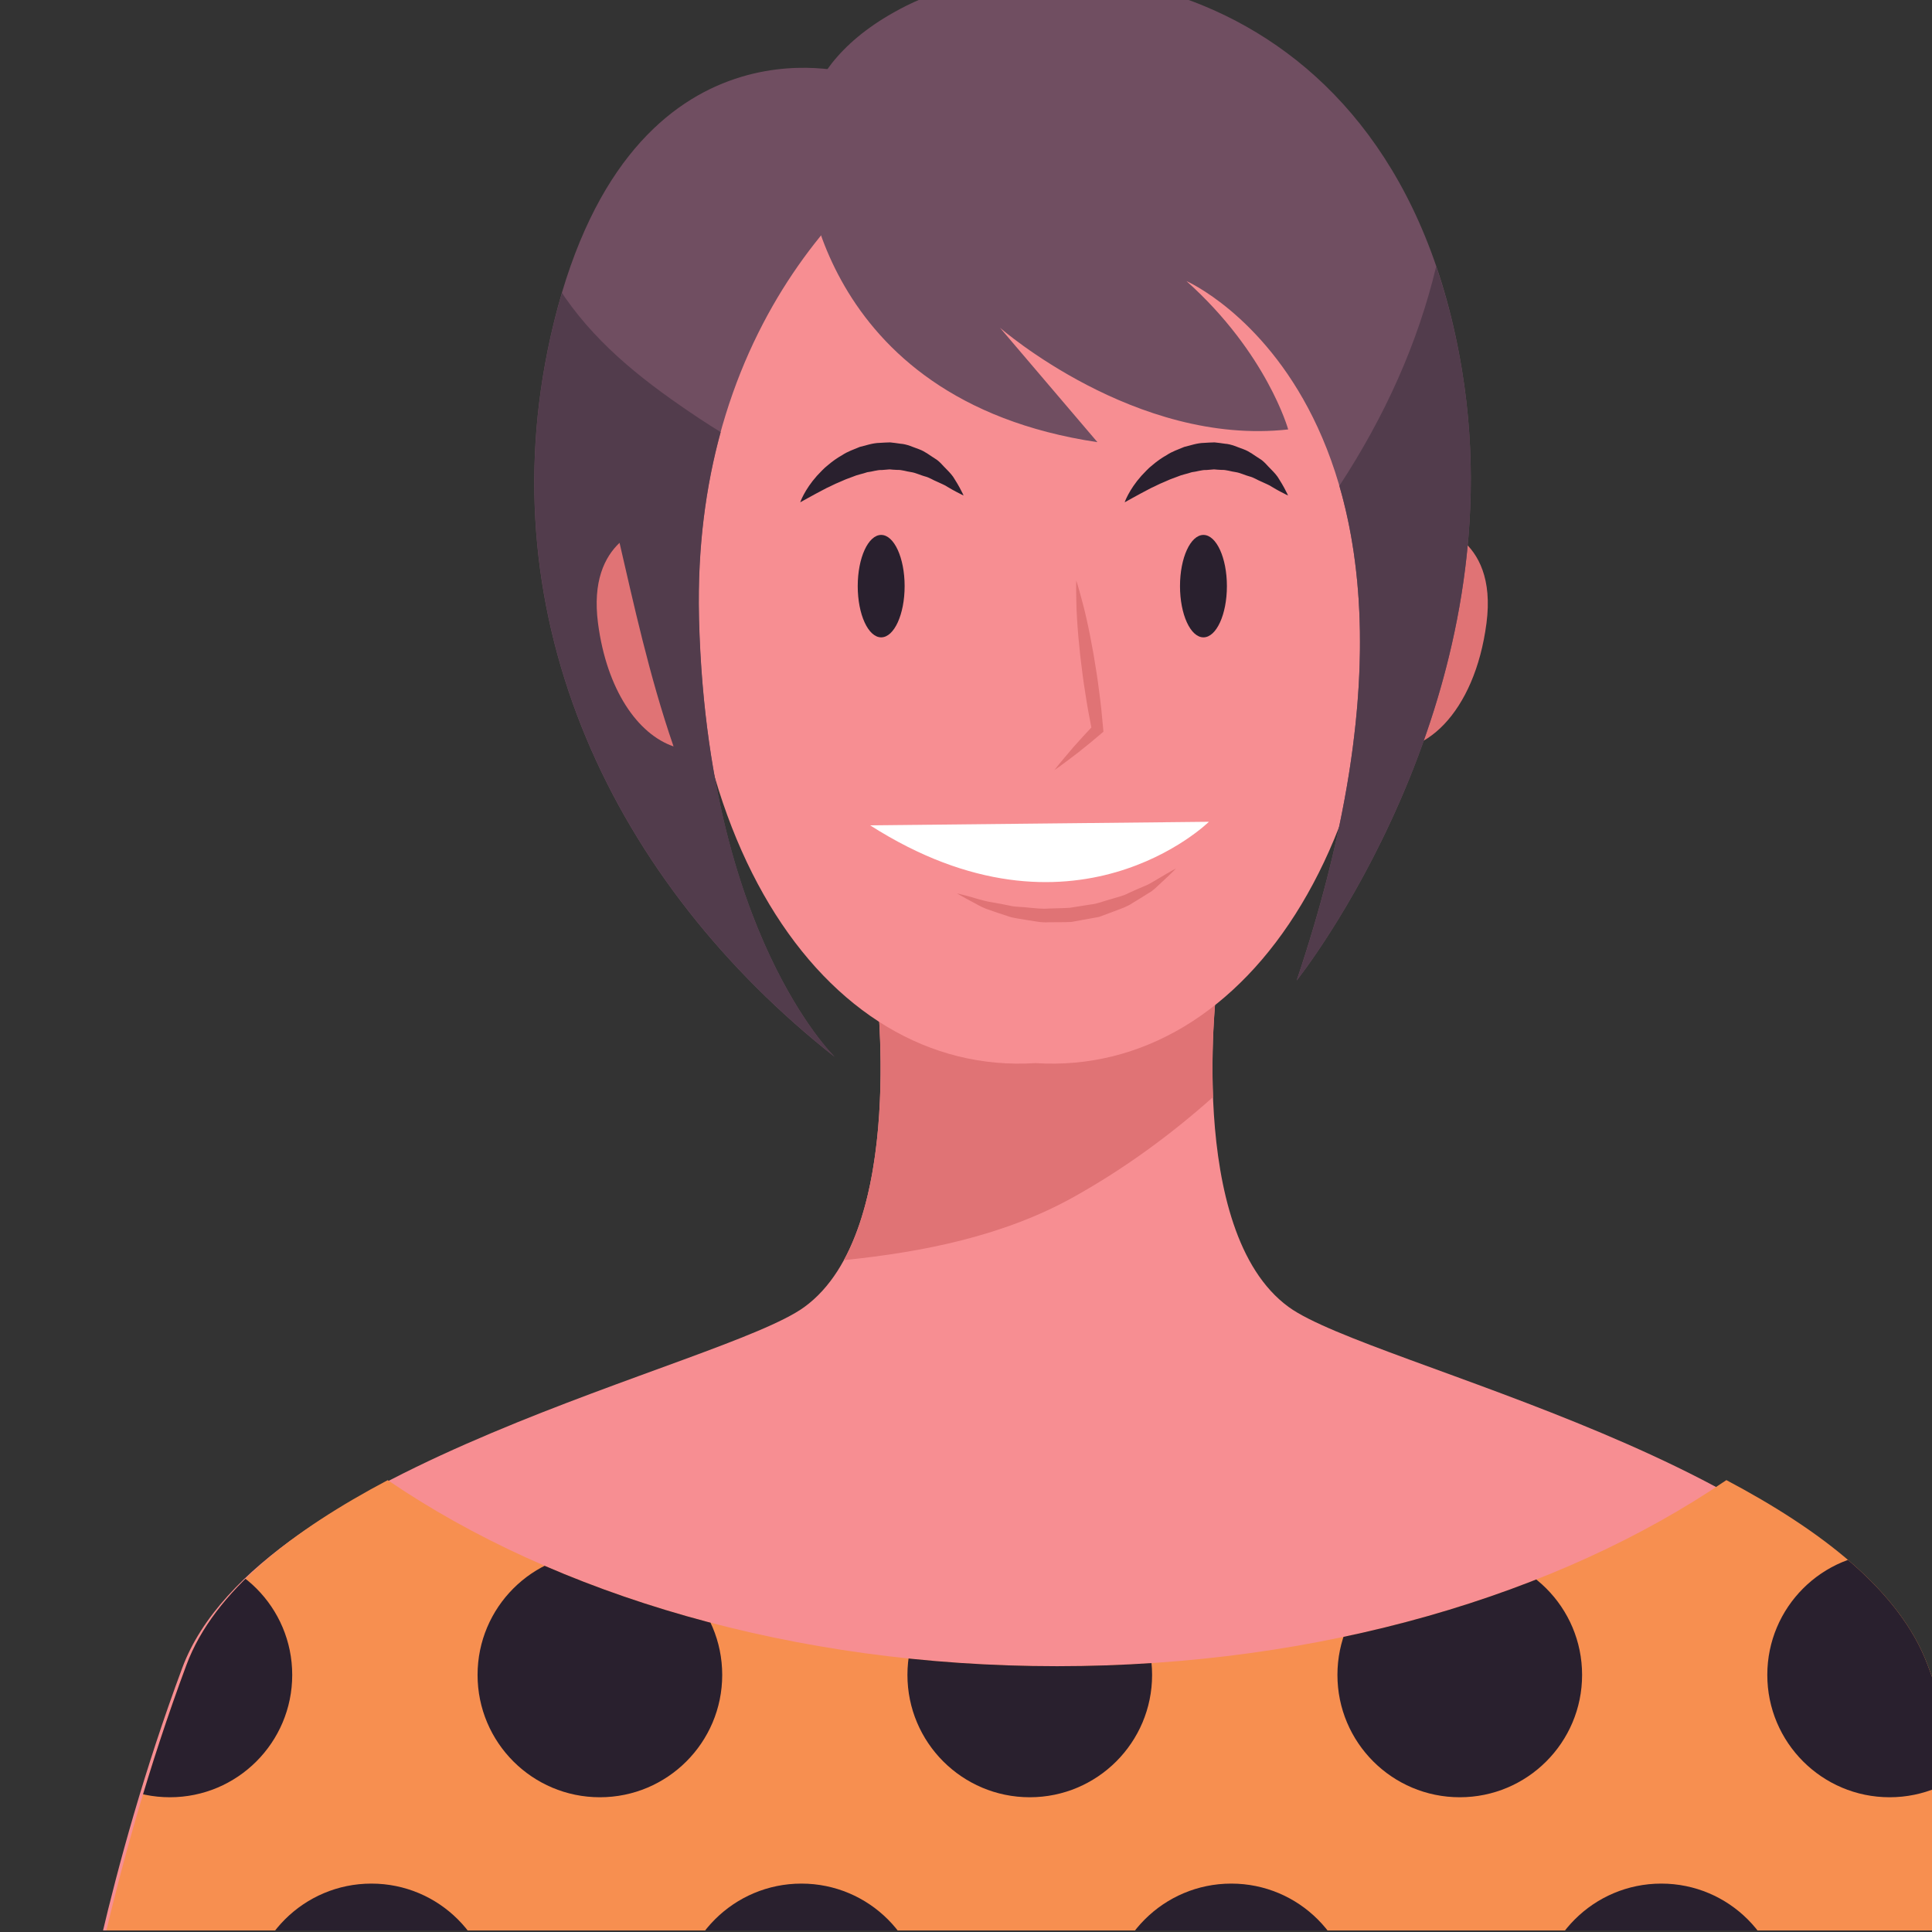 <?xml version="1.0" encoding="UTF-8"?>
<!-- Created with Inkscape (http://www.inkscape.org/) -->
<svg width="200" height="200" version="1.1" viewBox="0 0 52.917 52.917" xmlns="http://www.w3.org/2000/svg">
 <rect x="0" y="0" width="52.917" height="52.917" fill="#333333" stroke="none"/>
 <defs>
  <clipPath id="clipPath24">
   <path d="m6593.7 303.23c-21.77 58.5-84.02 105.9-157.53 144.77-131.28-89.602-317.32-145.62-523.8-145.62-206.46 0-392.48 56.012-523.77 145.6-73.51-38.871-135.79-86.242-157.56-144.75-59.9-160.98-82.36-303.23-82.36-303.23h1527.4s-22.46 142.25-82.36 303.23"/>
  </clipPath>
  <clipPath id="clipPath3028">
   <rect transform="scale(1,-1)" x="5146" y="-1625.6" width="1530" height="1530" fill="#00f" fill-rule="evenodd" stroke-width="7.65"/>
  </clipPath>
 </defs>
 <g transform="translate(-42.111 -40.459)">
  <g transform="matrix(.035 0 0 -.035 -135.87 96.679)" clip-path="url(#clipPath3028)">
   <g>
    <path d="m6580.5 301.01c-59.46 159.8-423.14 236.12-486.83 282.44-81.76 59.461-55.74 256.42-55.74 256.42l-133.79-3.519-133.78 3.519s26.01-196.96-55.74-256.42c-63.69-46.32-427.37-122.64-486.84-282.44-59.45-159.8-81.75-301.01-81.75-301.01h1516.2s-22.3 141.21-81.76 301.01" fill="#f78e92"/>
    <path d="m5745.6 620.15c62.63 6.403 125.59 19.09 180.12 49.59 39.74 22.231 75.53 48.481 108.75 78.032-1.96 50.621 3.49 92.101 3.49 92.101l-133.79-3.519-133.78 3.519s18.51-140.18-24.79-219.72" fill="#e07375"/>
    <path d="m6593.7 303.23c-21.77 58.5-84.02 105.9-157.53 144.77-131.28-89.602-317.32-145.62-523.8-145.62-206.46 0-392.48 56.012-523.77 145.6-73.51-38.871-135.79-86.242-157.56-144.75-59.9-160.98-82.36-303.23-82.36-303.23h1527.4s-22.46 142.25-82.36 303.23" fill="#f78f50"/>
   </g>
   <g clip-path="url(#clipPath24)" fill="#29202e">
    <path d="m6131.8 295.55c0-52.871 42.86-95.731 95.73-95.731s95.73 42.86 95.73 95.731c0 52.859-42.86 95.719-95.73 95.719s-95.73-42.86-95.73-95.719"/>
    <path d="m5795.3 295.55c0-52.871 42.86-95.731 95.73-95.731s95.73 42.86 95.73 95.731c0 52.859-42.86 95.719-95.73 95.719s-95.73-42.86-95.73-95.719"/>
    <path d="m5458.9 295.55c0-52.871 42.85-95.731 95.72-95.731s95.73 42.86 95.73 95.731c0 52.859-42.86 95.719-95.73 95.719s-95.72-42.86-95.72-95.719"/>
    <path d="m5122.4 295.55c0-52.871 42.86-95.731 95.72-95.731 52.87 0 95.73 42.86 95.73 95.731 0 52.859-42.86 95.719-95.73 95.719-52.86 0-95.72-42.86-95.72-95.719"/>
    <path d="m6468.2 295.55c0-52.871 42.86-95.731 95.73-95.731s95.72 42.86 95.72 95.731c0 52.859-42.85 95.719-95.72 95.719s-95.73-42.86-95.73-95.719"/>
    <path d="m6289.5 36.52c0-52.871 42.86-95.719 95.73-95.719 52.86 0 95.72 42.848 95.72 95.719s-42.86 95.73-95.72 95.73c-52.87 0-95.73-42.859-95.73-95.73"/>
    <path d="m5953 36.52c0-52.871 42.86-95.719 95.73-95.719s95.72 42.848 95.72 95.719-42.85 95.73-95.72 95.73-95.73-42.859-95.73-95.73"/>
    <path d="m5616.6 36.52c0-52.871 42.86-95.719 95.73-95.719s95.72 42.848 95.72 95.719-42.85 95.73-95.72 95.73-95.73-42.859-95.73-95.73"/>
    <path d="m5280.1 36.52c0-52.871 42.86-95.719 95.73-95.719s95.72 42.848 95.72 95.719-42.85 95.73-95.72 95.73-95.73-42.859-95.73-95.73"/>
    <path d="m6625.9 36.52c0-52.871 42.86-95.719 95.73-95.719 52.86 0 95.72 42.848 95.72 95.719s-42.86 95.73-95.72 95.73c-52.87 0-95.73-42.859-95.73-95.73"/>
   </g>
   <g>
    <path d="m6122.1 1146.9c21.6 67.03 72.77 51.51 77.56 49.9 5.02-0.59 57.91-8.44 48.77-78.28-9.19-70.25-49.95-108.32-88.18-97.14-39.33 6.24-59.89 58.09-38.15 125.52" fill="#e07375"/>
    <path d="m6166.7 1252.4c-26.77 293.88-250.18 277.42-271.25 275.2-21.08 2.22-244.49 18.68-271.26-275.2-26.94-295.62 104.74-488.69 271.26-478.07 166.52-10.621 298.19 182.45 271.25 478.07" fill="#f78e92"/>
    <path d="m5927.4 1152c1.6-4.73 2.81-9.5 4.13-14.26 1.37-4.76 2.47-9.55 3.6-14.34 2.19-9.58 4.07-19.22 5.77-28.87 1.59-9.67 3.22-19.34 4.39-29.07 1.33-9.71 2.33-19.47 3.17-29.25l0.22-2.53-1.57-1.34c-5.89-5.04-11.9-9.95-17.99-14.79-6.27-4.64-12.29-9.55-18.81-13.93 4.72 6.28 9.95 12.02 14.92 18.03 5.16 5.82 10.39 11.56 15.75 17.17l-1.35-3.87c-1.93 9.62-3.71 19.27-5.15 28.96-1.61 9.67-2.75 19.41-3.93 29.14-1.07 9.74-1.97 19.52-2.55 29.33-0.26 4.91-0.55 9.82-0.56 14.77-0.07 4.94-0.25 9.86-0.04 14.85" fill="#e07375"/>
    <path d="m5766.1 960.41 265.13 2.781s-106.03-104.34-265.13-2.781" fill="#fff"/>
    <path d="m5834.1 907.16s2.83-0.609 7.7-1.941c4.85-1.117 11.75-3.84 20.09-5.11 4.16-0.738 8.62-1.519 13.26-2.507 4.57-1.25 9.8-0.864 14.92-1.59 5.18-0.461 10.51-1.16 15.95-0.703 5.43 0.222 10.96 0.191 16.43 0.589 5.44 0.864 10.87 1.731 16.22 2.571 5.45 0.48 10.36 2.781 15.39 4.031 4.92 1.578 9.94 2.52 14.15 4.832 4.32 2.02 8.5 3.809 12.39 5.457 4.01 1.461 7.14 3.731 10.16 5.41 2.99 1.77 5.6 3.313 7.74 4.582 4.35 2.52 6.97 3.867 6.97 3.867s-1.96-2.089-5.62-5.578c-1.86-1.73-4.11-3.84-6.7-6.261-2.64-2.379-5.4-5.457-9.28-7.528-3.69-2.351-7.74-4.902-12.11-7.48-4.21-2.93-9.3-4.621-14.5-6.582-2.6-0.981-5.25-1.969-7.93-2.969l-4.06-1.5-4.29-0.789c-5.75-1.039-11.6-2.09-17.44-3.152-5.92-0.309-11.86-0.161-17.69-0.25-5.86-0.411-11.49 0.941-16.95 1.73-5.45 1.043-10.77 1.359-15.58 3.231-4.87 1.519-9.4 3.109-13.54 4.57-4.25 1.25-7.72 3.121-10.78 4.84-3.09 1.66-5.79 3.101-8.01 4.289-4.42 2.422-6.89 3.941-6.89 3.941" fill="#e07375"/>
   </g>
   <g fill="#29202e">
    <path d="m5756.4 1147.6c0-22.14 8.21-40.08 18.35-40.08 10.13 0 18.35 17.94 18.35 40.08 0 22.13-8.22 40.07-18.35 40.07-10.14 0-18.35-17.94-18.35-40.07"/>
    <path d="m6008.6 1147.6c0-22.14 8.21-40.08 18.35-40.08 10.13 0 18.35 17.94 18.35 40.08 0 22.13-8.22 40.07-18.35 40.07-10.14 0-18.35-17.94-18.35-40.07"/>
    <path d="m5711.4 1213.2s3.18 9.61 13.1 20.76c2.62 2.6 5.23 5.8 8.68 8.4 3.28 2.82 7.02 5.51 11.23 7.87 4 2.68 8.88 4.34 13.62 6.32 5.08 1.24 10.13 3.05 15.6 3.16 2.71 0.15 5.41 0.35 8.09 0.38 2.7-0.25 5.37-0.66 8.01-1.03 5.38-0.34 10.15-2.81 14.85-4.41 4.68-1.74 8.41-4.86 12.18-7.17 3.87-2.24 6.33-5.78 9.06-8.35 2.64-2.69 4.97-5.17 6.44-7.88 1.66-2.53 2.92-4.86 3.97-6.72 2.06-3.78 3.01-6 3.01-6s-2.33 1.07-6.04 3.04c-1.83 1-4.07 2.16-6.42 3.64-2.29 1.59-5.32 2.65-8.28 4.12-3.12 1.2-6.02 3.32-9.6 4.17-3.51 0.93-6.86 2.73-10.6 3.32-3.74 0.47-7.35 1.91-11.23 1.75-1.92 0.1-3.83 0.17-5.74 0.4l-5.82-0.48c-3.9 0.16-7.74-1.33-11.65-1.74-3.77-1.33-7.72-1.92-11.35-3.53-3.73-1.29-7.33-2.73-10.73-4.33-3.5-1.37-6.63-3.17-9.76-4.52-3.04-1.6-5.81-3.07-8.28-4.37-2.51-1.38-4.7-2.58-6.5-3.56-3.72-2.06-5.84-3.24-5.84-3.24"/>
    <path d="m5965.3 1213.2s3.19 9.61 13.11 20.76c2.61 2.6 5.22 5.8 8.67 8.4 3.28 2.82 7.02 5.51 11.23 7.87 4 2.68 8.89 4.34 13.63 6.32 5.07 1.24 10.13 3.05 15.6 3.16 2.7 0.15 5.4 0.35 8.09 0.38 2.69-0.25 5.37-0.66 8.01-1.03 5.37-0.34 10.15-2.81 14.84-4.41 4.69-1.74 8.42-4.86 12.19-7.17 3.87-2.24 6.33-5.78 9.06-8.35 2.64-2.69 4.96-5.17 6.43-7.88 1.67-2.53 2.93-4.86 3.98-6.72 2.05-3.78 3.01-6 3.01-6s-2.34 1.07-6.05 3.04c-1.83 1-4.07 2.16-6.42 3.64-2.28 1.59-5.32 2.65-8.28 4.12-3.11 1.2-6.01 3.32-9.59 4.17-3.52 0.93-6.87 2.73-10.6 3.32-3.75 0.47-7.35 1.91-11.24 1.75-1.91 0.1-3.82 0.17-5.74 0.4l-5.81-0.48c-3.91 0.16-7.74-1.33-11.65-1.74-3.77-1.33-7.73-1.92-11.36-3.53-3.72-1.29-7.33-2.73-10.72-4.33-3.51-1.37-6.64-3.17-9.77-4.52-3.03-1.6-5.81-3.07-8.27-4.37-2.51-1.38-4.7-2.58-6.51-3.56-3.71-2.06-5.84-3.24-5.84-3.24"/>
   </g>
   <g>
    <path d="m5715.1 1479.2s6.63-185.76 228.89-218.94l-76.3 89.57s106.15-92.88 225.57-79.61c0 0-16.59 59.71-79.61 116.1 0 0 235.52-102.84 86.24-547.34 0 0 172.5 215.62 129.38 477.68-51.28 311.57-318.85 343.13-434.56 285.27-99.51-49.75-79.61-122.73-79.61-122.73" fill="#704e61"/>
    <path d="m5751.6 1548.8s-177.67 52.75-235.52-205.67c-49.76-222.25 49.76-427.91 222.25-563.92 0 0-99.51 96.203-106.15 341.67-6.63 245.48 145.96 364.89 202.35 388.11s-82.93 39.81-82.93 39.81" fill="#704e61"/>
    <path d="m6099.9 838.95c0.11 0.321 0.21 0.621 0.32 0.942-0.11-0.332-0.21-0.61-0.32-0.942m0.38 1.141c0.1 0.289 0.21 0.601 0.3 0.89-0.1-0.289-0.19-0.589-0.3-0.89m0.37 1.101c0.09 0.258 0.18 0.528 0.27 0.789-0.08-0.242-0.19-0.539-0.27-0.789m0.32 0.957c0.1 0.301 0.2 0.594 0.3 0.891-0.1-0.297-0.2-0.59-0.3-0.891m0.38 1.133c0.1 0.289 0.2 0.598 0.3 0.899-0.1-0.301-0.2-0.598-0.3-0.899m0.33 0.989c0.09 0.289 0.18 0.55 0.27 0.832-0.09-0.27-0.18-0.563-0.27-0.832m0.35 1.05c0.09 0.289 0.19 0.602 0.28 0.879-0.08-0.269-0.2-0.609-0.28-0.879m0.36 1.102 0.24 0.75c-0.08-0.242-0.16-0.5-0.24-0.75m0.33 1c0.08 0.258 0.17 0.527 0.26 0.797-0.08-0.25-0.19-0.559-0.26-0.797m0.35 1.09c0.09 0.277 0.18 0.547 0.27 0.828-0.08-0.262-0.18-0.559-0.27-0.828m0.35 1.078c0.08 0.219 0.15 0.43 0.22 0.66-0.08-0.238-0.14-0.418-0.22-0.66m0.32 0.961c0.08 0.258 0.16 0.519 0.25 0.777-0.09-0.269-0.17-0.508-0.25-0.777m0.37 1.129c0.07 0.23 0.14 0.449 0.21 0.672-0.07-0.211-0.15-0.454-0.21-0.672m0.33 1.031c0.07 0.211 0.13 0.418 0.2 0.641-0.07-0.211-0.13-0.43-0.2-0.641m0.32 1.008c0.08 0.25 0.17 0.511 0.25 0.761-0.09-0.269-0.16-0.488-0.25-0.761m0.36 1.113c0.06 0.18 0.11 0.34 0.16 0.508-0.05-0.16-0.11-0.352-0.16-0.508m0.33 1.027c0.06 0.2 0.13 0.403 0.19 0.602-0.06-0.18-0.13-0.422-0.19-0.602m0.32 1c0.06 0.192 0.12 0.391 0.18 0.582-0.06-0.211-0.11-0.371-0.18-0.582m0.35 1.102c0.05 0.16 0.11 0.348 0.16 0.508-0.06-0.188-0.1-0.321-0.16-0.508m0.29 0.91c0.07 0.231 0.15 0.488 0.23 0.719-0.08-0.231-0.16-0.481-0.23-0.719m0.36 1.117c0.05 0.172 0.1 0.332 0.15 0.492-0.05-0.16-0.1-0.332-0.15-0.492m0.34 1.082c0.05 0.16 0.1 0.321 0.15 0.481-0.05-0.16-0.1-0.321-0.15-0.481m0.29 0.942c0.04 0.129 0.09 0.289 0.14 0.429-0.05-0.16-0.09-0.281-0.14-0.429m0.36 1.16c0.04 0.098 0.07 0.219 0.11 0.316-0.04-0.097-0.07-0.218-0.11-0.316m0.35 1.109c0.04 0.129 0.08 0.25 0.12 0.379-0.04-0.129-0.08-0.25-0.12-0.379m0.27 0.867c0.03 0.094 0.06 0.204 0.09 0.293-0.03-0.101-0.06-0.191-0.09-0.293m0.37 1.172c0.02 0.09 0.05 0.192 0.08 0.27-0.02-0.078-0.06-0.192-0.08-0.27m0.24 0.789c0.02 0.063 0.04 0.141 0.06 0.2-0.01-0.047-0.04-0.149-0.06-0.2m0.37 1.192c0.02 0.07 0.04 0.14 0.06 0.211-0.02-0.082-0.04-0.133-0.06-0.211m0.34 1.121c0.03 0.09 0.06 0.18 0.09 0.277-0.03-0.097-0.05-0.179-0.09-0.277m0.25 0.808c0.02 0.071 0.05 0.141 0.07 0.2-0.03-0.071-0.04-0.121-0.07-0.2m0.38 1.219c0.01 0.043 0.02 0.082 0.03 0.121-0.01-0.05-0.02-0.07-0.03-0.121m0.57 1.891c0.02 0.058 0.03 0.109 0.05 0.16-0.02-0.051-0.03-0.102-0.05-0.16m0.36 1.191c0.02 0.059 0.03 0.11 0.05 0.168-0.02-0.07-0.03-0.09-0.05-0.168m0.58 1.91c0.01 0.059 0.03 0.118 0.05 0.168-0.02-0.05-0.04-0.109-0.05-0.168m0.56 1.891c0.02 0.066 0.04 0.137 0.07 0.207-0.03-0.07-0.05-0.129-0.07-0.207m0.34 1.129c0.02 0.078 0.05 0.168 0.07 0.25-0.02-0.07-0.05-0.172-0.07-0.25m0.57 1.937c0.02 0.071 0.04 0.141 0.07 0.211-0.03-0.078-0.04-0.14-0.07-0.211m0.39 1.301c0 0.012 0 0.02 0.01 0.031l-0.01-0.031m0.18 0.621c0.01 0.032 0.02 0.071 0.03 0.102-0.01-0.031-0.02-0.07-0.03-0.102m0.33 1.121c0.02 0.09 0.04 0.149 0.07 0.239-0.03-0.078-0.05-0.16-0.07-0.239m0.55 1.911c0.02 0.058 0.05 0.14 0.06 0.199-0.02-0.071-0.03-0.121-0.06-0.199m0.36 1.238c0.01 0.019 0.02 0.058 0.03 0.082-0.01-0.024-0.02-0.051-0.03-0.082m0.2 0.672c0 0.019 0 0.019 0.01 0.039l-0.01-0.039m0.31 1.097c0.03 0.09 0.05 0.18 0.08 0.27-0.03-0.098-0.05-0.168-0.08-0.27m0.34 1.18c0.02 0.07 0.04 0.133 0.06 0.199-0.01-0.047-0.04-0.148-0.06-0.199m0.21 0.731c0.02 0.058 0.04 0.14 0.06 0.199-0.02-0.078-0.04-0.117-0.06-0.199m0.32 1.128c0.03 0.082 0.04 0.141 0.07 0.223-0.02-0.07-0.04-0.141-0.07-0.223m0.53 1.864c0.03 0.09 0.05 0.187 0.08 0.277-0.03-0.098-0.05-0.18-0.08-0.277m0.34 1.199c0.01 0.051 0.03 0.109 0.05 0.16-0.02-0.051-0.04-0.109-0.05-0.16m0.2 0.711c0.02 0.066 0.04 0.137 0.06 0.207-0.02-0.051-0.05-0.16-0.06-0.207m0.29 1.047c0.03 0.121 0.06 0.222 0.1 0.332-0.04-0.129-0.06-0.199-0.1-0.332m0.23 0.801c0.06 0.218 0.11 0.421 0.17 0.628-0.05-0.199-0.12-0.429-0.17-0.628m0.29 1.058c0.04 0.141 0.07 0.262 0.11 0.391-0.04-0.117-0.07-0.258-0.11-0.391m0.31 1.113c0.03 0.118 0.06 0.231 0.1 0.36-0.03-0.102-0.07-0.262-0.1-0.36m0.22 0.809c0.04 0.141 0.08 0.301 0.12 0.441-0.04-0.152-0.08-0.293-0.12-0.441m0.3 1.082c0.03 0.117 0.06 0.219 0.09 0.348-0.02-0.11-0.06-0.25-0.09-0.348m0.3 1.09c0.02 0.098 0.05 0.207 0.08 0.308-0.03-0.101-0.06-0.21-0.08-0.308m0.22 0.797c0.02 0.101 0.06 0.222 0.08 0.32-0.02-0.098-0.06-0.219-0.08-0.32m0.28 1.051c0.04 0.128 0.07 0.242 0.1 0.371-0.03-0.121-0.06-0.243-0.1-0.371m0.22 0.812c0.06 0.219 0.12 0.43 0.18 0.66-0.06-0.203-0.13-0.461-0.18-0.66m0.28 1.039c0.04 0.141 0.08 0.277 0.11 0.418-0.03-0.117-0.07-0.289-0.11-0.418m0.26 0.981c0.05 0.168 0.1 0.347 0.14 0.519-0.04-0.172-0.09-0.351-0.14-0.519m0.24 0.867c0.05 0.211 0.12 0.453 0.17 0.66-0.06-0.231-0.11-0.438-0.17-0.66m0.27 1.031c0.05 0.172 0.09 0.34 0.14 0.512-0.05-0.172-0.09-0.34-0.14-0.512m0.23 0.859c0.06 0.231 0.12 0.461 0.19 0.692-0.06-0.219-0.13-0.469-0.19-0.692m0.28 1.051c0.05 0.192 0.1 0.371 0.15 0.559-0.05-0.168-0.1-0.379-0.15-0.559m0.23 0.86c0.06 0.23 0.12 0.468 0.18 0.699-0.06-0.25-0.12-0.449-0.18-0.699m0.25 0.96c0.07 0.258 0.14 0.532 0.2 0.79-0.07-0.278-0.13-0.52-0.2-0.79m0.25 0.969c0.06 0.231 0.12 0.461 0.18 0.692-0.06-0.25-0.11-0.442-0.18-0.692m0.24 0.903c0.07 0.269 0.14 0.527 0.21 0.796-0.07-0.269-0.14-0.527-0.21-0.796m0.26 1c0.07 0.277 0.14 0.558 0.21 0.839-0.07-0.281-0.14-0.57-0.21-0.839m0.23 0.878c0.07 0.282 0.15 0.579 0.22 0.872-0.08-0.293-0.15-0.582-0.22-0.872m0.24 0.95c0.08 0.3 0.15 0.59 0.23 0.89-0.08-0.3-0.15-0.601-0.23-0.89m0.25 0.98c0.16 0.621 0.31 1.219 0.47 1.828-0.16-0.609-0.31-1.207-0.47-1.828m0.48 1.86c3.32 13.082 6.28 25.812 8.9 38.199v0.011c-2.61-12.398-5.58-25.128-8.9-38.21" fill="#a4a0a6"/>
    <path d="m6133.2 959.22c24.61 116.61 18.69 203.24 0.17 266.83l0.03 0.06c18.52-63.62 24.42-150.27-0.2-266.88v-0.011" fill="#b7656c"/>
    <path d="m6099.9 838.95c0.11 0.332 0.21 0.61 0.32 0.942 0.02 0.058 0.04 0.129 0.06 0.199 0.11 0.301 0.2 0.601 0.3 0.89 0.03 0.071 0.05 0.149 0.07 0.211 0.08 0.25 0.19 0.547 0.27 0.789 0.02 0.059 0.04 0.122 0.05 0.168 0.1 0.301 0.2 0.594 0.3 0.891 0.03 0.082 0.05 0.152 0.08 0.242 0.1 0.301 0.2 0.598 0.3 0.899 0.01 0.031 0.02 0.058 0.03 0.09 0.09 0.269 0.18 0.562 0.27 0.832 0.03 0.078 0.05 0.148 0.08 0.218 0.08 0.27 0.2 0.61 0.28 0.879 0.03 0.082 0.05 0.153 0.08 0.223 0.08 0.25 0.16 0.508 0.24 0.75 0.03 0.078 0.06 0.168 0.09 0.25 0.07 0.238 0.18 0.547 0.26 0.797 0.03 0.09 0.06 0.191 0.09 0.293 0.09 0.269 0.19 0.566 0.27 0.828 0.03 0.082 0.06 0.172 0.08 0.25 0.08 0.242 0.14 0.422 0.22 0.66 0.03 0.102 0.07 0.199 0.1 0.301 0.08 0.269 0.16 0.508 0.25 0.777 0.04 0.121 0.08 0.242 0.12 0.352 0.06 0.218 0.14 0.461 0.21 0.672 0.04 0.117 0.08 0.238 0.12 0.359 0.07 0.211 0.13 0.43 0.2 0.641 0.04 0.117 0.08 0.25 0.12 0.367 0.09 0.273 0.16 0.492 0.25 0.761 0.04 0.122 0.07 0.239 0.11 0.352 0.05 0.156 0.11 0.348 0.16 0.508 0.06 0.172 0.11 0.34 0.17 0.519 0.06 0.18 0.13 0.422 0.19 0.602 0.04 0.129 0.09 0.269 0.13 0.398 0.07 0.211 0.12 0.371 0.18 0.582 0.06 0.18 0.11 0.34 0.17 0.52 0.06 0.187 0.1 0.32 0.16 0.508 0.05 0.14 0.08 0.261 0.13 0.402 0.07 0.238 0.15 0.488 0.23 0.719 0.04 0.14 0.08 0.269 0.13 0.398 0.05 0.16 0.1 0.332 0.15 0.492 0.06 0.192 0.12 0.399 0.19 0.59 0.05 0.16 0.1 0.321 0.15 0.481s0.09 0.301 0.14 0.461c0.05 0.148 0.09 0.269 0.14 0.429 0.07 0.25 0.15 0.481 0.22 0.731 0.04 0.098 0.07 0.219 0.11 0.316 0.08 0.274 0.16 0.532 0.24 0.793 0.04 0.129 0.08 0.25 0.12 0.379 0.05 0.16 0.1 0.328 0.15 0.488 0.03 0.102 0.06 0.192 0.09 0.293 0.1 0.297 0.19 0.59 0.28 0.879 0.02 0.078 0.06 0.192 0.08 0.27 0.06 0.18 0.11 0.34 0.16 0.519 0.02 0.051 0.05 0.153 0.06 0.2 0.11 0.332 0.21 0.66 0.31 0.992 0.02 0.078 0.04 0.129 0.06 0.211 0.1 0.297 0.19 0.609 0.28 0.91 0.04 0.098 0.06 0.18 0.09 0.277 0.05 0.18 0.11 0.352 0.16 0.531 0.03 0.079 0.04 0.129 0.07 0.2 0.1 0.34 0.2 0.679 0.31 1.019 0.01 0.051 0.02 0.071 0.03 0.121 0.18 0.59 0.36 1.192 0.54 1.77 0.02 0.058 0.03 0.109 0.05 0.16 0.11 0.352 0.21 0.68 0.31 1.031 0.02 0.078 0.03 0.098 0.05 0.168 0.18 0.582 0.35 1.172 0.53 1.742 0.01 0.059 0.03 0.118 0.05 0.168 0.17 0.582 0.34 1.141 0.51 1.723 0.02 0.078 0.04 0.137 0.07 0.207 0.09 0.313 0.18 0.621 0.27 0.922 0.02 0.078 0.05 0.18 0.07 0.25 0.17 0.57 0.34 1.121 0.5 1.687 0.03 0.071 0.04 0.133 0.07 0.211 0.1 0.36 0.21 0.731 0.32 1.09l0.01 0.031c0.05 0.2 0.11 0.399 0.17 0.59 0.01 0.032 0.02 0.071 0.03 0.102 0.1 0.328 0.2 0.687 0.3 1.019 0.02 0.079 0.04 0.161 0.07 0.239 0.16 0.562 0.32 1.109 0.48 1.672 0.03 0.078 0.04 0.128 0.06 0.199 0.11 0.359 0.2 0.687 0.3 1.039 0.01 0.031 0.02 0.058 0.03 0.082 0.05 0.199 0.11 0.398 0.17 0.59l0.01 0.039c0.1 0.347 0.2 0.711 0.3 1.058 0.03 0.102 0.05 0.172 0.08 0.27 0.09 0.301 0.18 0.613 0.26 0.91 0.02 0.051 0.05 0.152 0.06 0.199 0.05 0.172 0.1 0.364 0.15 0.532 0.02 0.082 0.04 0.121 0.06 0.199 0.09 0.312 0.18 0.621 0.26 0.929 0.03 0.082 0.05 0.153 0.07 0.223 0.15 0.551 0.31 1.09 0.46 1.641 0.03 0.097 0.05 0.179 0.08 0.277 0.09 0.313 0.17 0.609 0.26 0.922 0.01 0.051 0.03 0.109 0.05 0.16 0.05 0.188 0.1 0.367 0.15 0.551 0.01 0.047 0.04 0.156 0.06 0.207 0.08 0.281 0.16 0.57 0.23 0.84 0.04 0.133 0.06 0.203 0.1 0.332 0.04 0.148 0.08 0.32 0.13 0.469 0.05 0.199 0.12 0.429 0.17 0.628 0.04 0.153 0.08 0.293 0.12 0.43 0.04 0.133 0.07 0.274 0.11 0.391 0.06 0.242 0.13 0.48 0.2 0.722 0.03 0.098 0.07 0.258 0.1 0.36 0.04 0.148 0.08 0.289 0.12 0.449 0.04 0.148 0.08 0.289 0.12 0.441 0.06 0.207 0.12 0.418 0.18 0.641 0.03 0.098 0.07 0.238 0.09 0.348 0.07 0.242 0.14 0.5 0.21 0.742 0.02 0.098 0.05 0.207 0.08 0.308 0.05 0.168 0.09 0.321 0.14 0.489 0.02 0.101 0.06 0.222 0.08 0.32 0.07 0.25 0.14 0.492 0.2 0.731 0.04 0.128 0.07 0.25 0.1 0.371 0.04 0.14 0.08 0.3 0.12 0.441 0.05 0.199 0.12 0.457 0.18 0.66 0.03 0.117 0.07 0.258 0.1 0.379 0.04 0.129 0.08 0.301 0.11 0.418 0.06 0.191 0.1 0.359 0.15 0.563 0.05 0.168 0.1 0.347 0.14 0.519 0.04 0.117 0.07 0.231 0.1 0.348 0.06 0.222 0.11 0.429 0.17 0.66 0.04 0.133 0.07 0.242 0.1 0.371 0.05 0.172 0.09 0.34 0.14 0.512 0.03 0.109 0.06 0.238 0.09 0.347 0.06 0.223 0.13 0.473 0.19 0.692 0.03 0.121 0.06 0.238 0.09 0.359 0.05 0.18 0.1 0.391 0.15 0.559 0.02 0.101 0.05 0.203 0.08 0.301 0.06 0.25 0.12 0.449 0.18 0.699 0.02 0.09 0.04 0.172 0.07 0.261 0.07 0.27 0.13 0.512 0.2 0.79 0.02 0.05 0.04 0.121 0.05 0.179 0.07 0.25 0.12 0.442 0.18 0.692 0.02 0.07 0.04 0.14 0.06 0.211 0.07 0.269 0.14 0.527 0.21 0.796 0.02 0.071 0.03 0.133 0.05 0.204 0.07 0.269 0.14 0.558 0.21 0.839 0.01 8e-3 0.01 0.028 0.02 0.039 0.07 0.29 0.14 0.579 0.22 0.872 0.01 0.027 0.01 0.046 0.02 0.078 0.08 0.289 0.15 0.59 0.23 0.89 0.01 0.032 0.02 0.059 0.02 0.09 0.16 0.621 0.31 1.219 0.47 1.828l0.01 0.032c3.32 13.082 6.29 25.812 8.9 38.21 24.62 116.61 18.72 203.26 0.2 266.88 35.64 54.45 61.42 111.56 75.76 171.68 8.45-24.66 15.33-51.6 20.2-81.16 4.8-29.18 6.92-57.78 6.92-85.57-0.07-221.83-136.3-392.11-136.3-392.11" fill="#523c4c"/>
    <path d="m5738.4 779.24c-0.49 0.481-19.14 18.762-40.7 59.071 21.84-40.829 40.7-59.071 40.7-59.071" fill="#a4a0a6"/>
    <path d="m5632.2 1121.6c0 0.12 0 0.22-0.01 0.34 0.01-0.11 0.01-0.23 0.01-0.34m-0.02 0.67v0.38-0.38m-0.01 0.67c0 0.15-0.01 0.29-0.01 0.44 0-0.15 0.01-0.29 0.01-0.44m-0.02 0.65c0 0.18 0 0.32-0.01 0.5 0.01-0.17 0.01-0.33 0.01-0.5m-0.01 0.63c-1.15 54.04 5.42 101.9 16.97 143.95 0.03-0.02 0.05-0.03 0.07-0.04-11.56-42.03-18.19-89.87-17.04-143.91" fill="#b7656c"/>
    <path d="m5503.3 1228.4c-0.02 37.55 4.12 75.89 12.82 114.74 0.14 0.62 0.28 1.24 0.42 1.85-0.14-0.61-0.28-1.23-0.42-1.85-8.7-38.85-12.84-77.19-12.82-114.74" fill="#a4a0a6"/>
    <path d="m5738.4 779.24c-142.34 112.23-234.99 271.9-235.07 449.18-0.02 37.55 4.12 75.89 12.82 114.74 0.14 0.62 0.28 1.24 0.42 1.85 2.57 11.31 5.4 21.96 8.41 32.08 0.82-1.21 1.57-2.46 2.41-3.66 27.58-39.59 65.08-68.05 104.88-94.52 5.52-3.67 11.16-7.25 16.87-10.75-11.55-42.05-18.12-89.91-16.97-143.95v-0.13c0.01-0.18 0.01-0.32 0.01-0.5 0.01-0.07 0.01-0.14 0.01-0.21 0-0.15 0.01-0.29 0.01-0.44 0-0.1 0-0.19 0.01-0.29v-0.38c0.01-0.11 0.01-0.22 0.01-0.33 0.01-0.12 0.01-0.22 0.01-0.34 0.01-0.23 0.01-0.45 0.02-0.68 3.75-138.62 37.11-229.62 65.45-282.6 21.56-40.309 40.21-58.59 40.69-59.059" fill="#523c4c"/>
    <path d="m5570 1181.5c-11.7-11.12-21.13-30.14-16.84-62.96 6.86-52.39 31.28-86.85 59.1-96.37-19.15 55.48-31.56 113.32-42.26 159.33" fill="#e07375"/>
   </g>
  </g>
 </g>
</svg>
